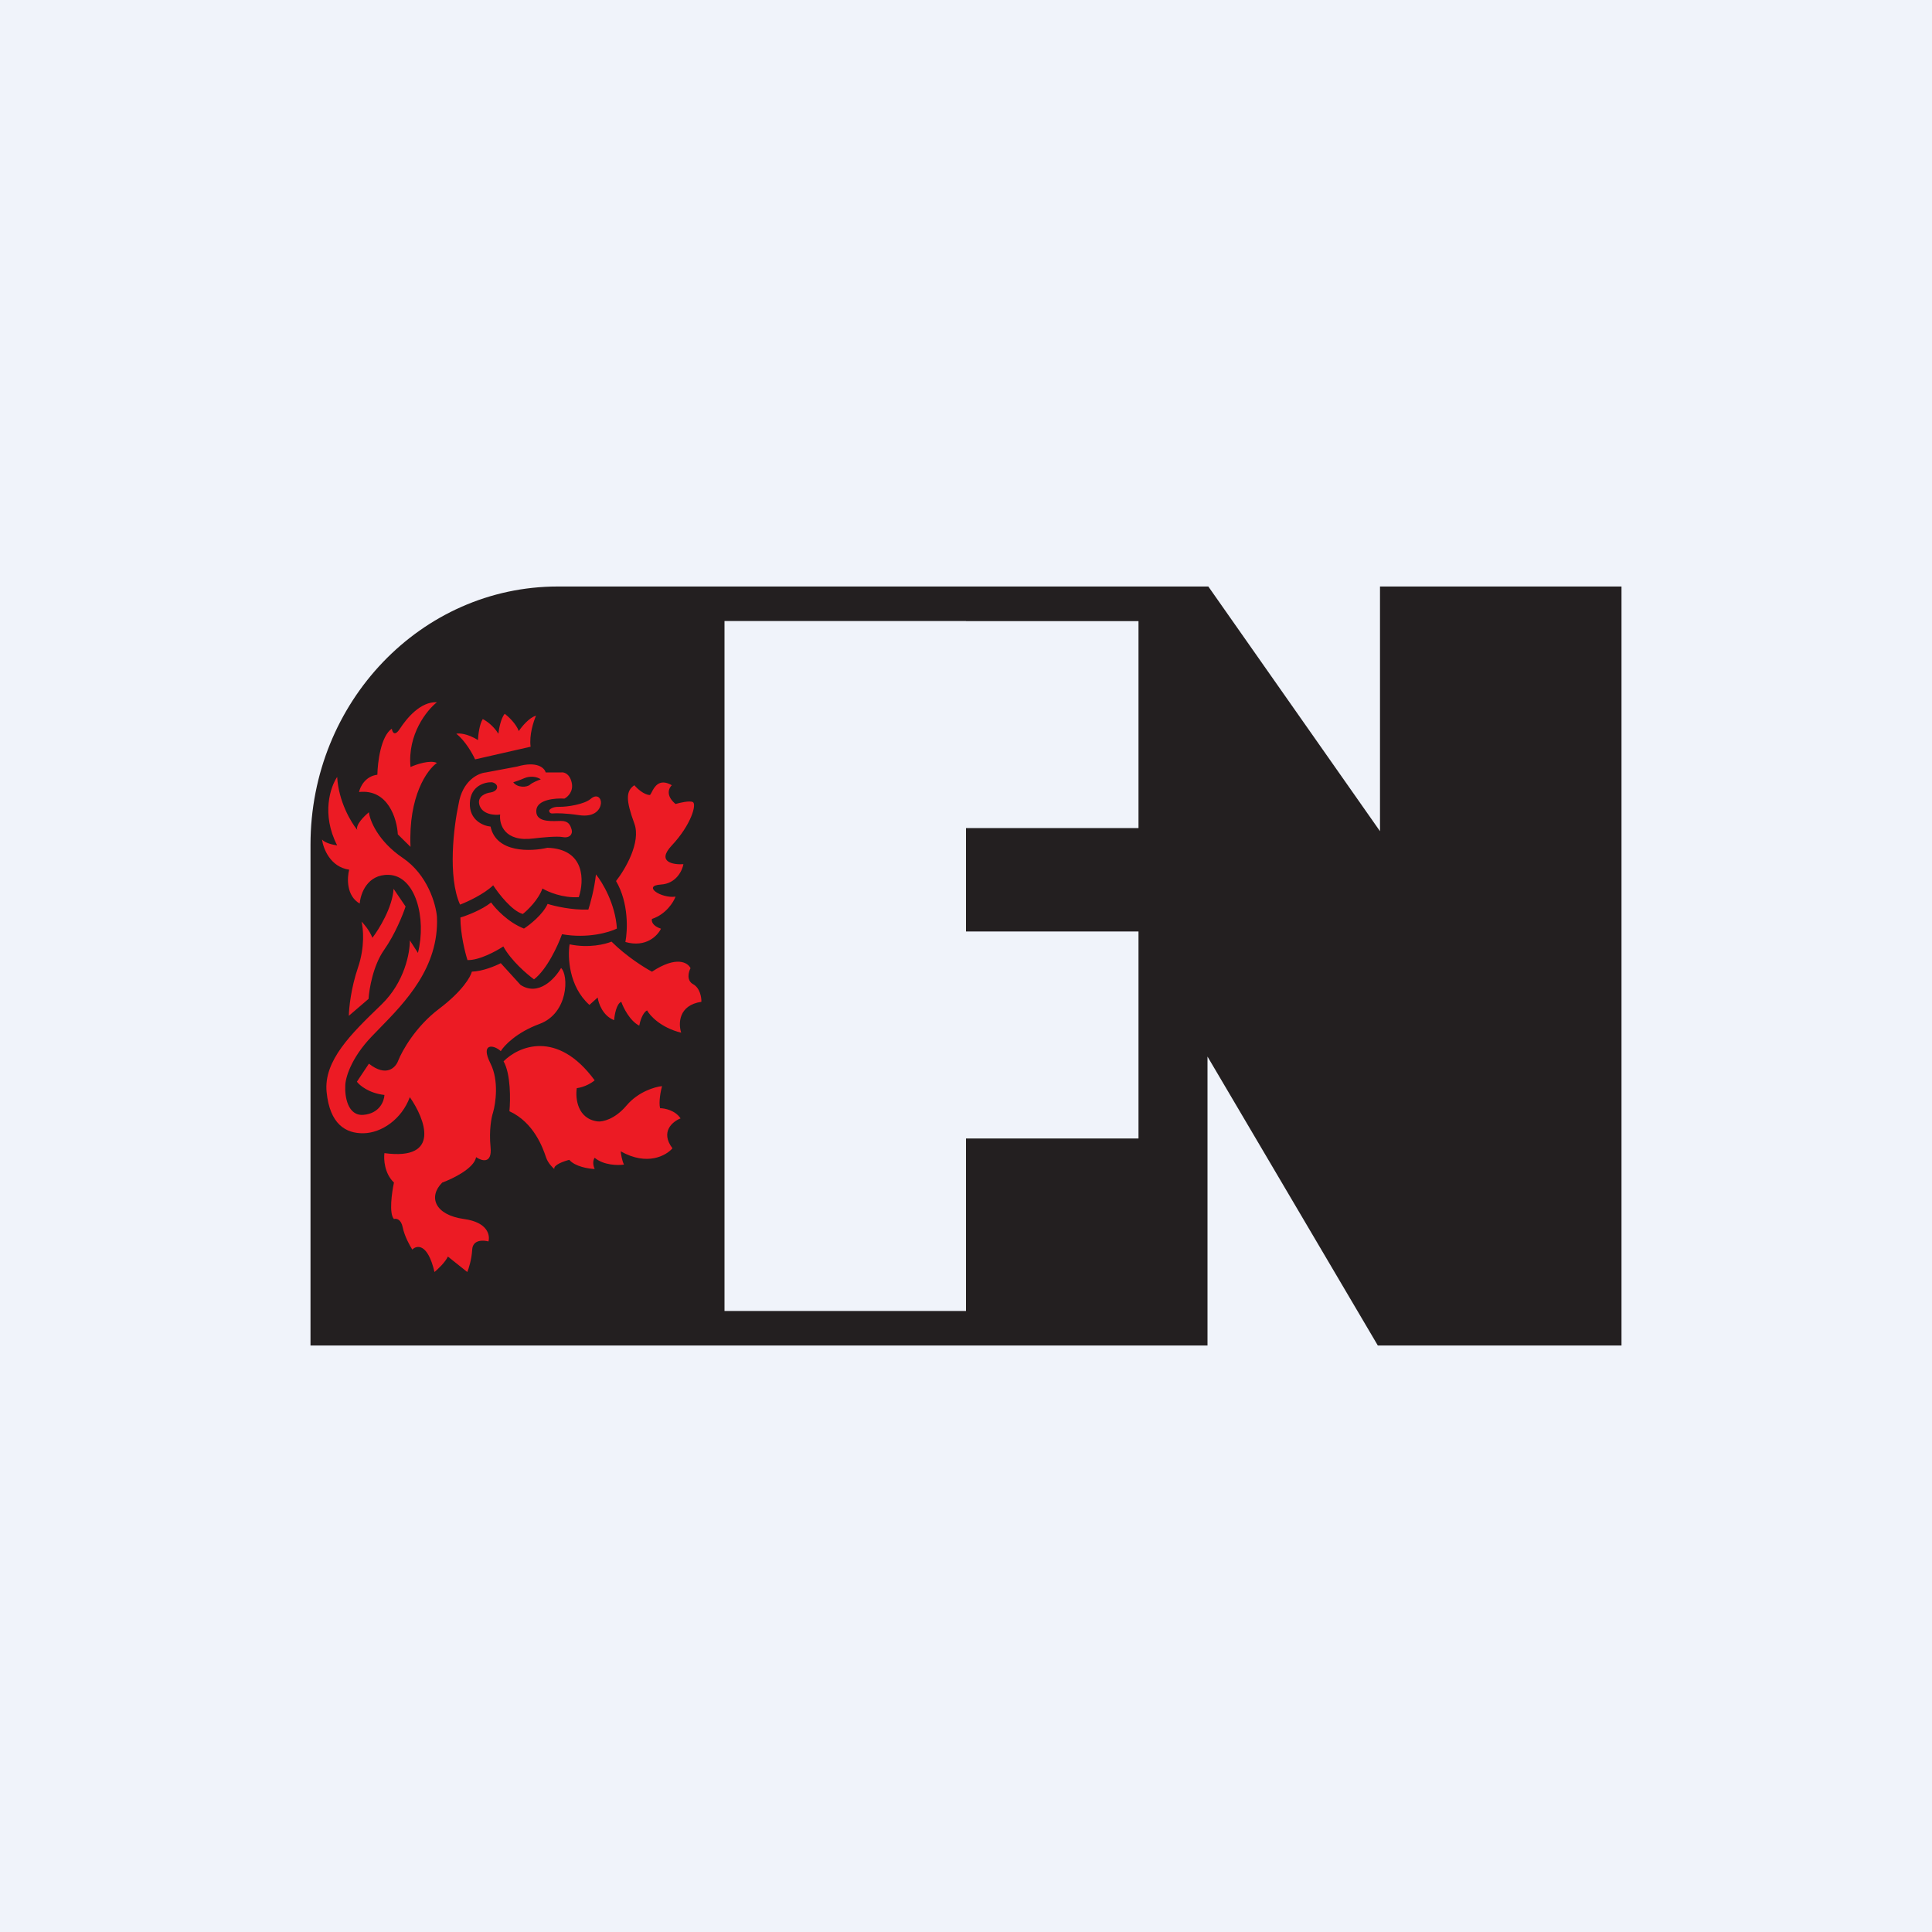 <svg width="56" height="56" viewBox="0 0 56 56" fill="none" xmlns="http://www.w3.org/2000/svg">
<rect width="56" height="56" fill="#F0F3FA"/>
<path fill-rule="evenodd" clip-rule="evenodd" d="M9 39V24.485C9 20.351 12.21 17 16.169 17L35.024 17L40 24.093V17H47V39H39.937L35 30.625V39H9ZM28 18H21V38H28V33H33V27H28V24.003H33V18.003H28V18Z" fill="#231F20"/>
<path fill-rule="evenodd" clip-rule="evenodd" d="M11.531 24.184C11.507 23.736 11.249 22.863 10.407 22.957C10.438 22.808 10.587 22.498 10.938 22.456C10.945 22.1 11.038 21.335 11.357 21.122C11.371 21.221 11.437 21.361 11.592 21.122C11.787 20.823 12.185 20.332 12.665 20.354C12.372 20.585 11.809 21.284 11.899 22.232C12.073 22.153 12.469 22.02 12.665 22.114C12.383 22.31 11.834 23.07 11.899 24.547L11.531 24.184ZM9.773 22.52C9.579 22.804 9.307 23.599 9.773 24.504C9.661 24.49 9.416 24.436 9.334 24.333C9.368 24.593 9.573 25.131 10.121 25.208C10.059 25.443 10.035 25.968 10.427 26.19C10.448 25.905 10.644 25.341 11.265 25.358C12.042 25.379 12.369 26.606 12.114 27.62L11.879 27.257C11.885 27.605 11.731 28.465 11.061 29.113L11.012 29.161C10.19 29.955 9.376 30.742 9.467 31.653C9.559 32.581 10.018 32.858 10.54 32.848C11.061 32.837 11.643 32.442 11.879 31.802C12.321 32.435 12.794 33.646 11.143 33.424C11.119 33.598 11.141 34.013 11.419 34.277C11.357 34.566 11.271 35.18 11.419 35.334C11.483 35.312 11.625 35.331 11.674 35.579C11.723 35.827 11.879 36.109 11.95 36.219C12.083 36.088 12.398 36.034 12.594 36.87C12.693 36.788 12.909 36.584 12.982 36.422L13.544 36.87C13.585 36.774 13.671 36.51 13.687 36.219C13.704 35.929 14.008 35.942 14.158 35.984C14.209 35.807 14.139 35.428 13.452 35.334C12.594 35.216 12.41 34.683 12.819 34.277C13.122 34.167 13.743 33.866 13.8 33.541C13.96 33.651 14.268 33.748 14.219 33.253C14.17 32.758 14.246 32.378 14.29 32.25C14.369 31.98 14.464 31.318 14.219 30.831C13.912 30.223 14.311 30.276 14.515 30.468C14.611 30.308 14.969 29.926 15.639 29.679C16.477 29.369 16.488 28.27 16.263 28.057C16.089 28.363 15.611 28.889 15.088 28.548L14.515 27.918C14.365 27.997 13.988 28.155 13.677 28.164C13.643 28.31 13.405 28.729 12.727 29.241C12.048 29.753 11.654 30.458 11.541 30.746C11.47 30.941 11.2 31.232 10.693 30.831L10.345 31.354C10.424 31.461 10.693 31.687 11.143 31.738C11.136 31.912 11.006 32.272 10.54 32.314C10.074 32.357 9.991 31.77 10.008 31.471C10.008 31.262 10.162 30.682 10.775 30.042C10.844 29.97 10.916 29.896 10.991 29.819C11.746 29.047 12.73 28.04 12.665 26.574C12.635 26.208 12.394 25.353 11.674 24.867C10.955 24.38 10.72 23.782 10.693 23.544C10.557 23.654 10.299 23.911 10.356 24.056C10.179 23.843 9.814 23.237 9.773 22.52ZM10.376 28.046C10.172 28.644 10.114 29.227 10.111 29.444L10.683 28.953C10.7 28.669 10.814 27.987 11.133 27.534C11.451 27.082 11.681 26.506 11.756 26.275L11.408 25.763C11.376 26.301 10.986 26.933 10.795 27.182C10.705 26.96 10.546 26.777 10.478 26.713C10.53 26.908 10.581 27.449 10.376 28.046ZM13.771 22.011C13.697 21.847 13.484 21.468 13.226 21.268C13.306 21.248 13.543 21.258 13.854 21.451C13.86 21.309 13.897 20.99 13.993 20.843C14.082 20.885 14.298 21.028 14.446 21.268C14.461 21.126 14.52 20.812 14.631 20.689C14.736 20.769 14.963 20.982 15.037 21.19C15.124 21.062 15.344 20.793 15.537 20.746C15.466 20.904 15.335 21.304 15.38 21.644L13.771 22.011ZM16.207 23.386C16.018 23.381 15.935 23.455 15.917 23.492C15.917 23.578 15.996 23.584 16.035 23.577C16.123 23.569 16.395 23.569 16.778 23.627C17.256 23.7 17.402 23.447 17.418 23.29C17.434 23.133 17.305 22.998 17.122 23.155C16.939 23.313 16.444 23.391 16.207 23.386ZM15.868 24.573C16.969 24.61 16.933 25.542 16.777 26.004C16.312 26.035 15.88 25.85 15.723 25.753C15.606 26.08 15.295 26.382 15.154 26.492C14.841 26.407 14.451 25.902 14.295 25.661C14.027 25.919 13.543 26.142 13.335 26.221C12.971 25.414 13.154 23.946 13.291 23.313C13.402 22.622 13.863 22.41 14.08 22.39L14.99 22.219C15.571 22.05 15.784 22.262 15.817 22.39H16.259C16.335 22.375 16.503 22.41 16.569 22.674C16.634 22.937 16.457 23.1 16.36 23.148C16.102 23.131 15.576 23.172 15.546 23.478C15.512 23.816 15.917 23.804 16.169 23.797C16.202 23.796 16.233 23.795 16.259 23.795C16.487 23.795 16.531 23.92 16.569 24.045C16.607 24.17 16.518 24.302 16.31 24.263C16.143 24.231 15.685 24.276 15.476 24.302C14.617 24.418 14.466 23.889 14.497 23.61C14.339 23.636 13.96 23.61 13.891 23.313C13.835 23.076 14.087 22.986 14.219 22.97C14.278 22.962 14.399 22.92 14.409 22.825C14.419 22.73 14.316 22.685 14.263 22.674C14.057 22.665 13.639 22.773 13.619 23.274C13.599 23.775 14.011 23.94 14.219 23.959C14.381 24.724 15.386 24.687 15.868 24.573ZM15.195 22.557C15.066 22.614 14.929 22.659 14.877 22.675C14.998 22.839 15.272 22.825 15.362 22.745C15.434 22.681 15.601 22.615 15.676 22.59C15.559 22.506 15.357 22.487 15.195 22.557ZM14.235 26.159C13.964 26.376 13.529 26.54 13.345 26.594C13.345 27.074 13.482 27.616 13.55 27.828C13.884 27.841 14.382 27.57 14.589 27.433C14.816 27.847 15.277 28.241 15.479 28.387C15.857 28.097 16.177 27.395 16.29 27.079C17.034 27.211 17.66 27.025 17.881 26.915C17.837 26.198 17.458 25.569 17.274 25.345C17.23 25.759 17.109 26.197 17.054 26.364C16.581 26.384 16.07 26.263 15.873 26.2C15.734 26.509 15.358 26.805 15.188 26.915C14.728 26.737 14.361 26.337 14.235 26.159ZM17.856 25.537C18.116 25.208 18.587 24.415 18.387 23.871C18.138 23.191 18.138 22.93 18.387 22.76C18.463 22.851 18.659 23.035 18.832 23.044C18.848 23.044 18.865 23.01 18.889 22.964C18.963 22.819 19.103 22.546 19.473 22.76C19.386 22.84 19.286 23.059 19.581 23.304C19.708 23.267 19.985 23.202 20.081 23.248C20.2 23.304 20.037 23.905 19.473 24.505C19.021 24.986 19.509 25.068 19.809 25.049C19.777 25.234 19.601 25.611 19.158 25.639C18.605 25.672 19.158 26.046 19.581 25.99C19.523 26.148 19.306 26.5 18.898 26.636C18.879 26.696 18.906 26.837 19.158 26.919C19.064 27.119 18.726 27.476 18.127 27.304C18.192 26.979 18.229 26.171 17.856 25.537ZM17.085 29.128C16.486 28.594 16.452 27.735 16.51 27.372C17.066 27.49 17.552 27.368 17.725 27.293C18.151 27.719 18.684 28.052 18.898 28.165C19.61 27.694 19.939 27.901 20.015 28.063C19.957 28.173 19.892 28.419 20.091 28.528C20.291 28.637 20.334 28.913 20.33 29.038C19.662 29.137 19.661 29.676 19.744 29.933C19.154 29.788 18.84 29.442 18.756 29.287C18.626 29.351 18.55 29.608 18.529 29.729C18.259 29.593 18.069 29.212 18.008 29.038C17.869 29.092 17.812 29.416 17.801 29.57C17.471 29.444 17.346 29.079 17.324 28.913L17.085 29.128ZM14.596 30.763C15.024 30.329 16.15 29.833 17.237 31.314C17.165 31.377 16.96 31.509 16.718 31.541C16.674 31.833 16.735 32.435 17.331 32.506C17.466 32.519 17.822 32.445 18.161 32.043C18.501 31.641 18.988 31.501 19.189 31.482C19.152 31.619 19.088 31.94 19.133 32.122C19.265 32.122 19.569 32.181 19.727 32.417C19.498 32.506 19.129 32.803 19.491 33.284C19.312 33.494 18.761 33.806 17.992 33.372C17.998 33.448 18.026 33.63 18.086 33.756C17.913 33.782 17.501 33.78 17.237 33.559C17.206 33.599 17.162 33.719 17.237 33.884C17.061 33.878 16.667 33.815 16.501 33.618C16.344 33.658 16.037 33.766 16.067 33.884C16.011 33.838 15.884 33.709 15.832 33.559C15.828 33.55 15.824 33.538 15.82 33.525C15.739 33.289 15.481 32.537 14.766 32.21C14.797 31.882 14.807 31.133 14.596 30.763Z" fill="#EC1B24"/>
</svg>
